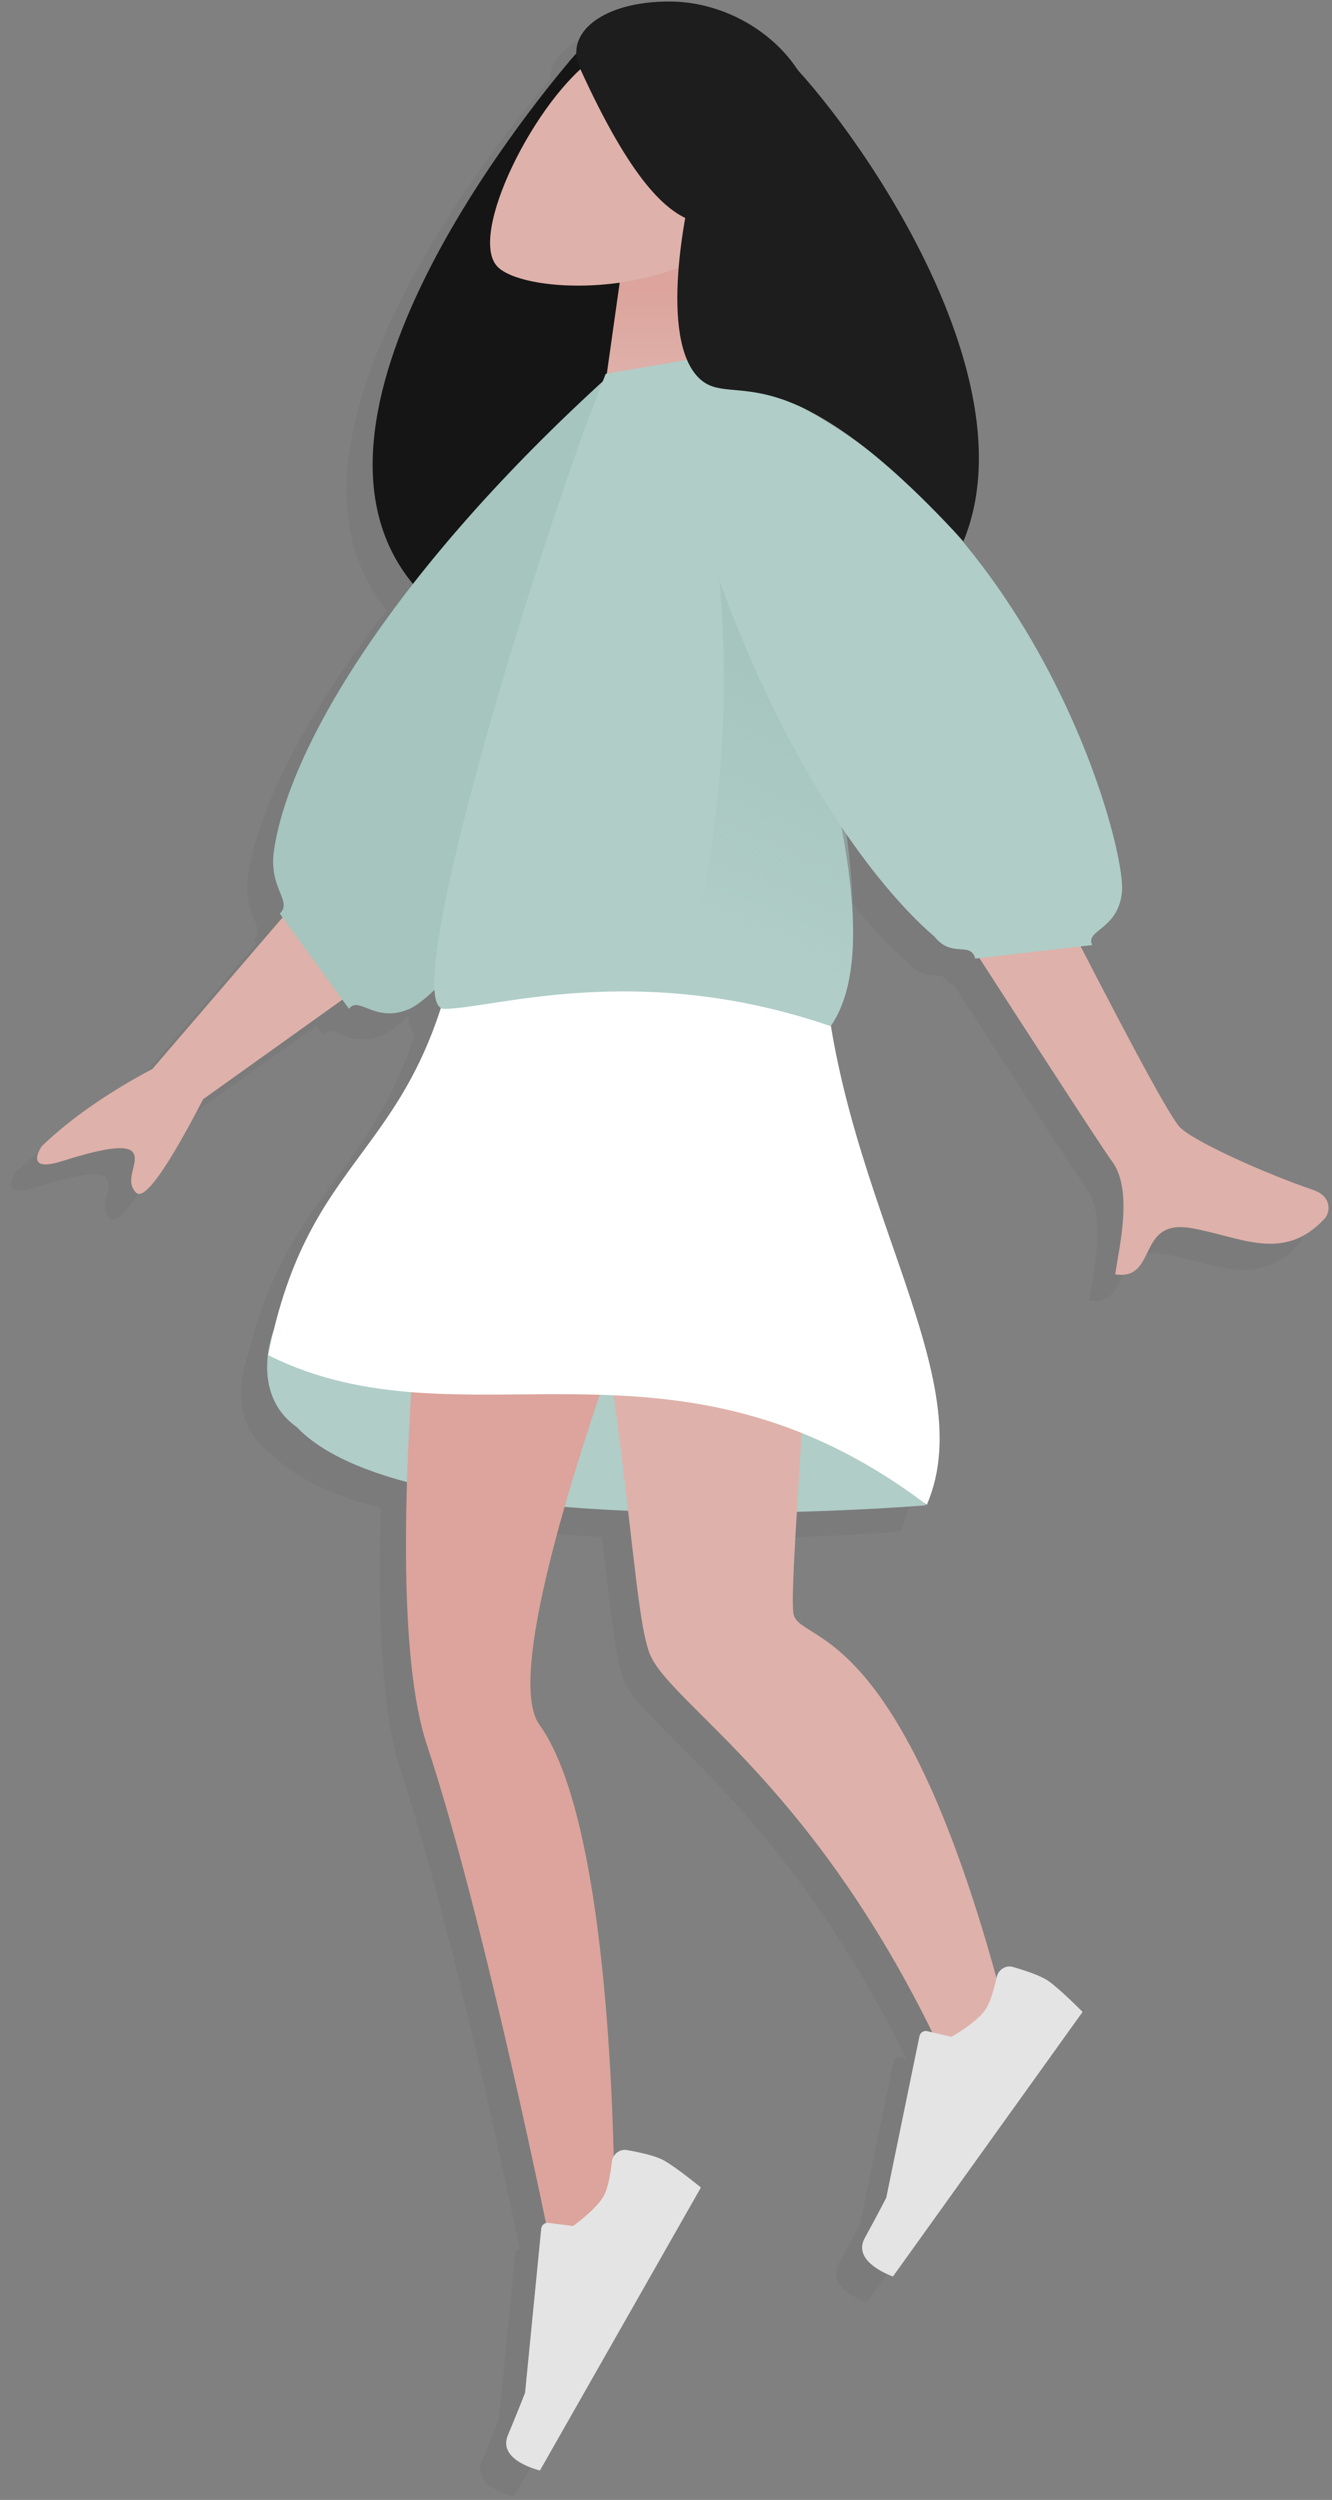 <?xml version="1.0" encoding="UTF-8"?> <svg xmlns="http://www.w3.org/2000/svg" width="233" height="437" viewBox="0 0 233 437" fill="none"><rect x="0" y="0" width="233" height="437" fill="#808080" stroke="none"/> <g opacity="0.05"> <path fill-rule="evenodd" clip-rule="evenodd" d="M157.4 267.703C157.4 267.703 67.588 275.272 47.406 254.08C38.828 248.026 43.369 236.925 43.369 236.925C43.369 236.925 84.577 230.366 107.448 230.366C130.319 230.366 157.4 267.703 157.4 267.703Z" fill="#1D1D1D"></path> <path fill-rule="evenodd" clip-rule="evenodd" d="M125.613 181.928C125.613 181.928 79.193 291.418 89.789 306.05C103.427 324.883 102.907 391.825 102.907 391.825L91.807 397.375C91.807 397.375 80.312 340.36 70.111 309.582C59.91 278.804 74.257 181.928 74.257 181.928H125.613Z" fill="#1D1D1D"></path> <path fill-rule="evenodd" clip-rule="evenodd" d="M139.198 181.928C136.618 250.091 133.613 280.179 134.19 286.372C134.767 292.565 153.823 285.107 172.537 361.047L161.941 367.102C139.198 316.646 112.404 302.607 109.012 293.462C105.62 284.316 105.424 247.138 90.798 181.928H139.198Z" fill="#1D1D1D"></path> <path fill-rule="evenodd" clip-rule="evenodd" d="M169.831 349.927C170.075 348.771 171.215 348.007 172.353 348.327C174.427 348.911 177.47 349.881 178.862 350.879C181.08 352.47 184.805 356.261 184.805 356.261C182.959 358.834 151.631 402.51 151.631 402.51C151.631 402.51 144.378 400.038 146.689 395.813C149 391.588 150.46 388.744 150.46 388.744L156.295 360.374C156.41 359.817 156.962 359.465 157.515 359.595L161.858 360.618C161.858 360.618 166.115 358.225 167.727 355.977C168.709 354.609 169.423 351.865 169.831 349.927Z" fill="#1D1D1D"></path> <path fill-rule="evenodd" clip-rule="evenodd" d="M102.486 382.219C102.607 381.044 103.662 380.165 104.826 380.365C106.951 380.728 110.078 381.374 111.567 382.221C113.939 383.571 118.04 386.952 118.04 386.952C116.474 389.704 89.885 436.417 89.885 436.417C89.885 436.417 82.413 434.717 84.27 430.273C86.126 425.83 87.28 422.849 87.28 422.849L90.117 394.025C90.173 393.459 90.685 393.051 91.249 393.122L95.675 393.685C95.675 393.685 99.658 390.861 101.026 388.456C101.86 386.993 102.282 384.189 102.486 382.219Z" fill="#1D1D1D"></path> <path fill-rule="evenodd" clip-rule="evenodd" d="M139.236 168.65C139.236 168.65 105.516 161.056 75.157 170.828C67.588 207.156 49.424 205.643 42.36 241.466C76.562 258.527 112.999 233.898 157.552 267.623C167.612 244.351 140.749 212.202 139.236 168.65Z" fill="#1D1D1D"></path> <path fill-rule="evenodd" clip-rule="evenodd" d="M48.15 161.124L22.113 191.405C14.137 195.666 7.691 200.165 2.774 204.901C1.71 206.441 0.656 209.305 6.147 207.583C11.638 205.86 17.492 204.295 18.704 206.024C19.917 207.752 17.061 210.815 19.215 213.027C20.651 214.502 24.568 209.066 30.966 196.718L59.045 176.659L48.15 161.124Z" fill="#1D1D1D"></path> <path fill-rule="evenodd" clip-rule="evenodd" d="M162.304 126.128C162.304 126.128 197.277 196.532 201.737 201.516C203.918 203.953 216.618 209.662 225.137 212.571C228.557 213.739 228.071 216.589 227.174 217.56C219.872 225.461 212.271 220.646 203.648 219.224C194.2 217.665 197.971 228.454 190.514 227.337C191.277 222.207 193.669 212.39 189.865 207.443C187.33 204.145 141.042 132.144 141.042 132.144L162.304 126.128Z" fill="#1D1D1D"></path> <path fill-rule="evenodd" clip-rule="evenodd" d="M95.339 14.919C87.937 23.693 40.847 81.016 70.111 109.272L100.002 73.761C112.289 48.182 93.542 52.332 103.69 27.665C101.104 21.66 102.846 6.02 95.339 14.919Z" fill="#1D1D1D"></path> <path fill-rule="evenodd" clip-rule="evenodd" d="M110.616 71.124L101.792 70.397C65.065 103.722 46.1 134.694 43.369 153.168C42.368 159.943 46.668 162.031 44.379 164.269L56.488 180.919C58.205 178.519 61.029 183.557 67.084 180.919C75.359 177.314 115.649 128.439 110.616 71.124Z" fill="#1D1D1D"></path> <path fill-rule="evenodd" clip-rule="evenodd" d="M123.661 85.053L113.485 37.624H106.146L99.442 85.053H123.661Z" fill="#1D1D1D"></path> <path fill-rule="evenodd" clip-rule="evenodd" d="M82.606 51.332C88.34 56.627 120.919 57.223 129.811 37.485C138.703 17.746 109.976 7.695 99.664 14.526C89.352 21.357 76.872 46.038 82.606 51.332Z" fill="#1D1D1D"></path> <path fill-rule="evenodd" clip-rule="evenodd" d="M140.749 183.947C106.944 172.342 81.716 180.919 73.138 180.919C64.561 180.919 89.789 98.676 101.394 69.916L119.028 66.889C132.676 113.813 153.363 165.782 140.749 183.947Z" fill="#1D1D1D"></path> <path d="M121.021 74.439L118.188 82.937C120.076 95.212 127.63 131.094 114.411 178.306C121.965 178.306 140.85 183.971 140.85 183.971C153.125 160.365 132.351 104.34 121.021 74.439Z" fill="#1D1D1D"></path> <path fill-rule="evenodd" clip-rule="evenodd" d="M117.501 68.647L112.528 75.972C123.482 124.34 144.786 156.196 158.913 168.305C161.941 172.129 165.205 169.035 166.027 172.129L186.481 169.774C185.235 167.098 191.01 167.117 191.691 160.548C192.623 151.569 173.546 83.035 117.501 68.647Z" fill="#1D1D1D"></path> <path fill-rule="evenodd" clip-rule="evenodd" d="M118.497 29.453C114.99 40.383 110.98 62.348 117.035 69.916C123.09 77.485 130.658 62.852 163.959 99.181C176.068 69.916 144.281 25.753 132.676 14.415C128 9.846 125.507 20.537 118.497 29.453Z" fill="#1D1D1D"></path> <path fill-rule="evenodd" clip-rule="evenodd" d="M127.138 48.938C121.072 37.12 115.017 56.293 96.853 16.433C94.094 10.378 100.808 4.828 112.494 4.828C124.18 4.828 135.199 12.901 137.722 22.992C140.245 33.083 131.734 48.938 131.734 48.938C131.734 48.938 128.972 50.357 127.138 48.938Z" fill="#1D1D1D"></path> </g> <path fill-rule="evenodd" clip-rule="evenodd" d="M161.963 263.138C161.963 263.138 72.151 270.707 51.969 249.515C43.392 243.46 47.933 232.36 47.933 232.36C47.933 232.36 89.141 225.801 112.012 225.801C134.883 225.801 161.963 263.138 161.963 263.138Z" fill="#B0CDC7"></path> <path fill-rule="evenodd" clip-rule="evenodd" d="M130.178 177.363C130.178 177.363 83.758 286.853 94.354 301.485C107.992 320.318 107.473 387.26 107.473 387.26L96.372 392.81C96.372 392.81 84.877 335.795 74.676 305.017C64.475 274.239 78.823 177.363 78.823 177.363H130.178Z" fill="#DCA49C"></path> <path fill-rule="evenodd" clip-rule="evenodd" d="M143.763 177.363C141.183 245.526 138.178 275.614 138.755 281.807C139.332 288 158.388 280.542 177.102 356.482L166.506 362.536C143.763 312.081 116.969 298.042 113.577 288.897C110.185 279.751 109.989 242.573 95.363 177.363H143.763Z" fill="#DEB1AA"></path> <path fill-rule="evenodd" clip-rule="evenodd" d="M174.342 345.623C174.623 344.328 175.901 343.471 177.174 343.835C179.236 344.425 182.093 345.356 183.428 346.314C185.646 347.905 189.371 351.696 189.371 351.696C187.526 354.269 156.198 397.945 156.198 397.945C156.198 397.945 148.945 395.473 151.256 391.248C153.566 387.023 155.026 384.179 155.026 384.179L160.837 355.933C160.965 355.309 161.584 354.914 162.204 355.06L166.424 356.053C166.424 356.053 170.681 353.661 172.294 351.413C173.232 350.105 173.926 347.539 174.342 345.623Z" fill="#E4E4E4"></path> <path fill-rule="evenodd" clip-rule="evenodd" d="M107.023 377.918C107.168 376.601 108.349 375.615 109.654 375.844C111.766 376.215 114.704 376.842 116.132 377.655C118.505 379.006 122.606 382.387 122.606 382.387C121.039 385.139 94.451 431.851 94.451 431.851C94.451 431.851 86.979 430.151 88.835 425.708C90.692 421.264 91.846 418.283 91.846 418.283L94.671 389.584C94.733 388.95 95.307 388.492 95.939 388.572L100.24 389.119C100.24 389.119 104.224 386.295 105.592 383.891C106.389 382.491 106.81 379.868 107.023 377.918Z" fill="#E4E4E4"></path> <path fill-rule="evenodd" clip-rule="evenodd" d="M143.8 164.086C143.8 164.086 110.08 156.492 79.721 166.264C72.153 202.592 53.988 201.078 46.925 236.902C81.127 253.962 117.563 229.333 162.117 263.059C172.176 239.787 145.314 207.637 143.8 164.086Z" fill="white"></path> <path fill-rule="evenodd" clip-rule="evenodd" d="M52.713 156.559L26.676 186.84C18.7 191.101 12.254 195.6 7.337 200.336C6.273 201.876 5.219 204.74 10.71 203.017C16.202 201.295 22.055 199.73 23.268 201.459C24.48 203.187 21.624 206.25 23.778 208.462C25.214 209.937 29.131 204.501 35.529 192.152L63.608 172.094L52.713 156.559Z" fill="#DEB1AA"></path> <path fill-rule="evenodd" clip-rule="evenodd" d="M166.868 121.563C166.868 121.563 201.841 191.967 206.302 196.952C208.482 199.388 221.182 205.097 229.702 208.006C233.121 209.174 232.636 212.024 231.738 212.996C224.437 220.897 216.836 216.082 208.212 214.659C198.765 213.101 202.535 223.889 195.078 222.772C195.841 217.642 198.233 207.825 194.43 202.879C191.894 199.581 145.606 127.579 145.606 127.579L166.868 121.563Z" fill="#DEB1AA"></path> <path fill-rule="evenodd" clip-rule="evenodd" d="M99.904 10.354C92.502 19.128 45.412 76.452 74.676 104.707L104.567 69.196C116.854 43.617 98.107 47.767 108.255 23.1C105.669 17.095 107.411 1.455 99.904 10.354Z" fill="#151515"></path> <path fill-rule="evenodd" clip-rule="evenodd" d="M115.181 66.559L106.357 65.832C69.63 99.157 50.665 130.129 47.934 148.604C46.933 155.379 51.233 157.466 48.944 159.704L61.053 176.354C62.77 173.954 65.594 178.992 71.649 176.354C79.924 172.749 120.214 123.875 115.181 66.559Z" fill="#A5C5BE"></path> <path fill-rule="evenodd" clip-rule="evenodd" d="M128.225 80.488L118.049 33.059H110.71L104.006 80.488H128.225Z" fill="url(#paint0_linear)"></path> <path fill-rule="evenodd" clip-rule="evenodd" d="M87.171 46.767C92.906 52.062 125.485 52.658 134.377 32.92C143.269 13.181 114.541 3.13 104.23 9.961C93.918 16.792 81.438 41.473 87.171 46.767Z" fill="#DEB1AA"></path> <path fill-rule="evenodd" clip-rule="evenodd" d="M145.311 179.381C111.505 167.777 86.277 176.354 77.7 176.354C69.122 176.354 94.35 94.111 105.955 65.351L123.59 62.324C137.238 109.248 157.925 161.217 145.311 179.381Z" fill="#B0CDC7"></path> <path d="M125.586 69.874L122.754 78.372C124.642 90.647 132.196 126.528 118.977 173.74C126.53 173.74 145.415 179.406 145.415 179.406C157.69 155.8 136.917 99.775 125.586 69.874Z" fill="url(#paint1_linear)"></path> <path fill-rule="evenodd" clip-rule="evenodd" d="M122.064 64.082L117.091 71.407C128.045 119.774 149.348 151.63 163.476 163.74C166.503 167.564 169.768 164.47 170.59 167.564L191.043 165.208C189.798 162.533 195.573 162.552 196.254 155.983C197.185 147.004 178.108 78.469 122.064 64.082Z" fill="#B0CDC7"></path> <path fill-rule="evenodd" clip-rule="evenodd" d="M123.065 24.888C119.558 35.819 115.548 57.783 121.603 65.351C127.657 72.919 135.226 58.287 168.527 94.615C180.636 65.351 148.849 21.188 137.244 9.85C132.568 5.28 130.075 15.972 123.065 24.888Z" fill="#1D1D1D"></path> <path fill-rule="evenodd" clip-rule="evenodd" d="M131.705 44.372C125.638 32.554 119.583 51.728 101.419 11.868C98.66 5.813 105.375 0.263 117.061 0.263C128.746 0.263 139.766 8.336 142.288 18.427C144.811 28.518 136.3 44.372 136.3 44.372C136.3 44.372 133.539 45.791 131.705 44.372Z" fill="#1D1D1D"></path> <defs> <linearGradient id="paint0_linear" x1="116" y1="50.5" x2="116" y2="66" gradientUnits="userSpaceOnUse"> <stop stop-color="#DCA49C"></stop> <stop offset="1" stop-color="#DEB1AA"></stop> </linearGradient> <linearGradient id="paint1_linear" x1="140.5" y1="118" x2="122.5" y2="161" gradientUnits="userSpaceOnUse"> <stop stop-color="#A5C5BE"></stop> <stop offset="1" stop-color="#A5C5BE" stop-opacity="0"></stop> </linearGradient> </defs> </svg> 